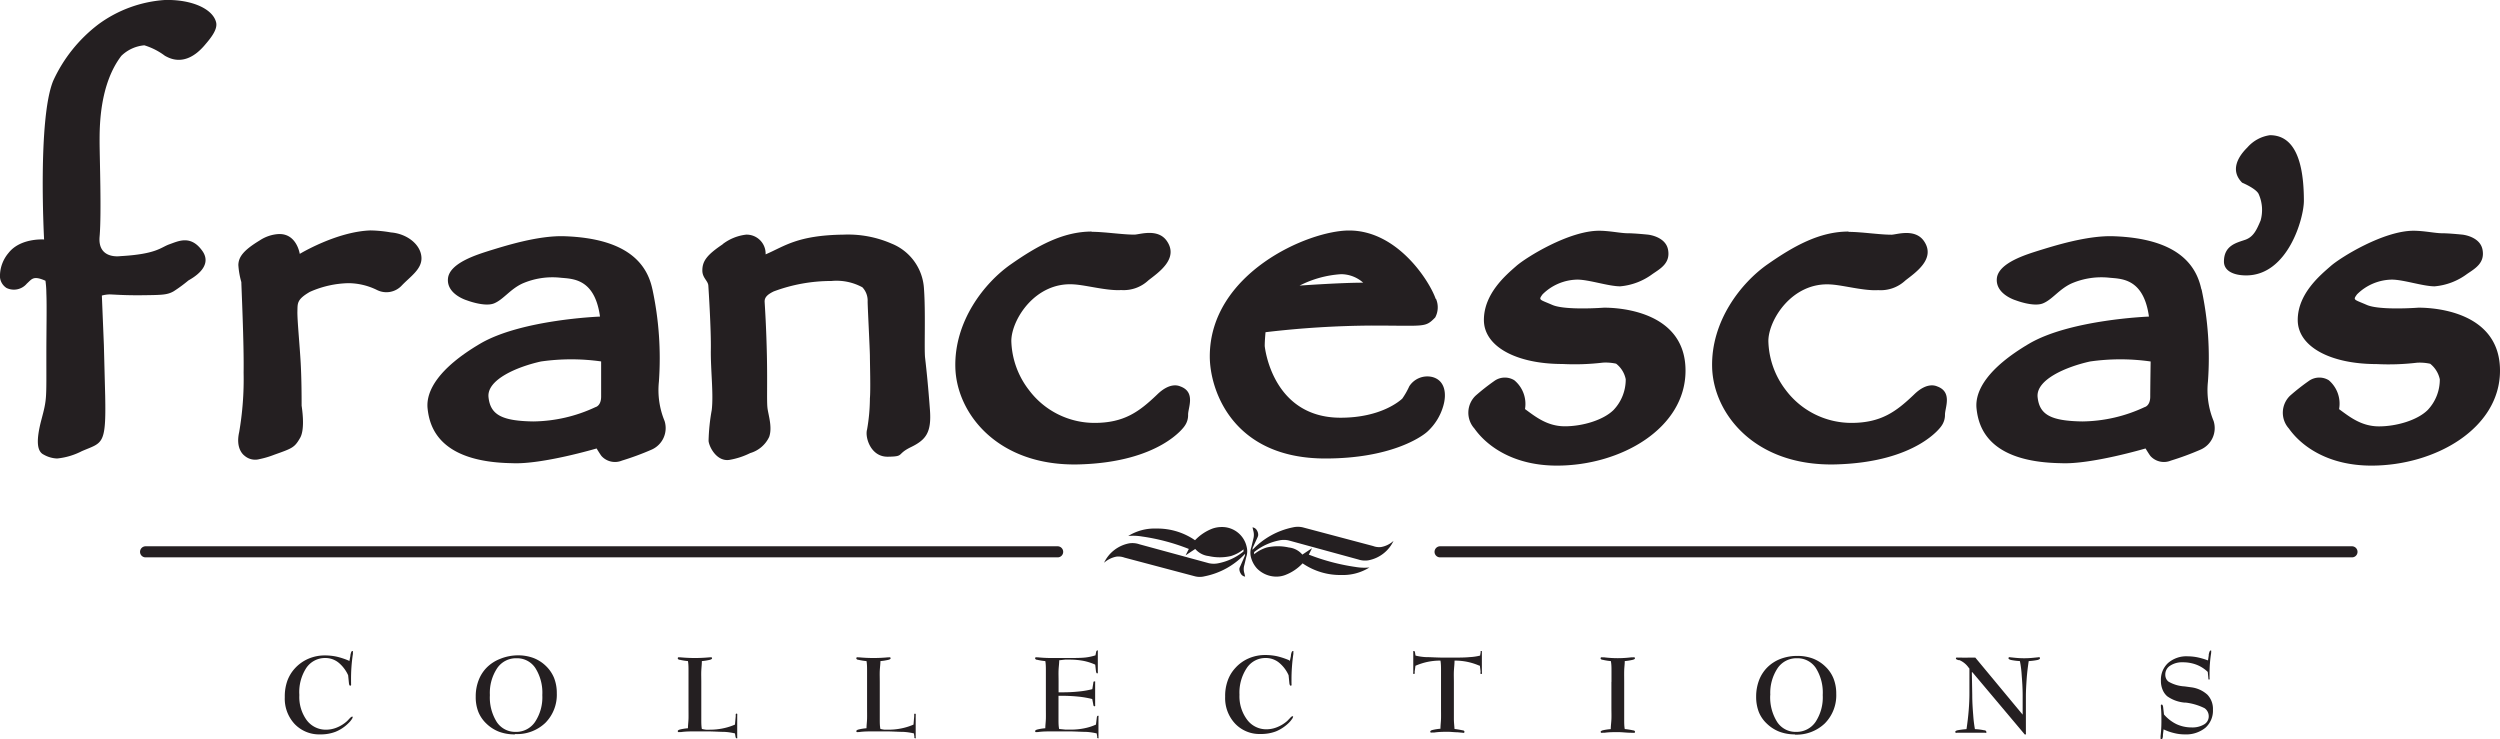 <?xml version="1.0" encoding="utf-8"?>
<svg xmlns="http://www.w3.org/2000/svg" id="Layer_1" data-name="Layer 1" viewBox="0 0 309 91.4">
  <path d="M25.25,5.64c-2.42,2.79-4.44,1.47-4.86,1.26a8.23,8.23,0,0,0-2.55-1.3A4.66,4.66,0,0,0,15,6.9c-2.72,3.56-2.69,8.81-2.69,10.63s.25,8.88,0,11.72,2.55,2.41,2.55,2.41c4.52-.25,5-1.09,6.09-1.47S23.57,29,25,31s-1.33,3.43-1.72,3.67A17.94,17.94,0,0,1,21.47,36c-.8.46-1.46.46-3.81.49s-3.67-.1-4.13-.1a4,4,0,0,0-.94.14l.25,6.12L13,48.9c.13,6.17-.33,5.77-2.86,6.85a8.5,8.5,0,0,1-3.08.92,3.61,3.61,0,0,1-1.68-.49c-.84-.42-.93-1.79-.25-4.35s.6-2.44.6-7.95c0-3.12.07-6,0-7.62a12,12,0,0,0-.11-1.56c-1.52-.67-1.67-.21-2.3.35a2.09,2.09,0,0,1-2.52.54A1.77,1.77,0,0,1,0,33.93a4.44,4.44,0,0,1,1.05-2.66c1.47-1.89,4.4-1.67,4.4-1.67S4.64,14.74,6.57,10a18.34,18.34,0,0,1,5.6-7,15.64,15.64,0,0,1,8.19-3c3.41-.09,6,1.14,6.36,2.8.18.87-.68,1.93-1.47,2.84Z" fill="#241f21"/>
  <path d="M32.16,29.68c-2.09,1.26-2.67,2.08-2.7,3.07a10,10,0,0,0,.37,2.12c0,.51.34,7.57.28,11.19a38.49,38.49,0,0,1-.55,7.36c-.45,2,.49,2.78.68,2.92a2,2,0,0,0,1.82.41,11.21,11.21,0,0,0,1.85-.55c2.27-.8,2.5-.9,3.18-2.07s.19-3.92.19-4c0-.89,0-3.11-.11-5.19s-.44-5.46-.41-6.45-.1-1.46,1.53-2.41A12.34,12.34,0,0,1,43.08,35a8.1,8.1,0,0,1,3.53.85,2.59,2.59,0,0,0,3-.51c1.09-1.16,2.58-2.07,2.48-3.55-.11-1.63-1.85-2.91-3.76-3.06a16.14,16.14,0,0,0-2.53-.25c-4.2.14-8.75,2.9-8.75,2.9s-.37-2.55-2.63-2.45a4.73,4.73,0,0,0-2.31.78Z" fill="#241f21"/>
  <path d="M80.64,35.75a40.72,40.72,0,0,1,.8,11.43,10,10,0,0,0,.7,4.85,2.91,2.91,0,0,1-1.59,3.54,33.89,33.89,0,0,1-3.68,1.36,2.25,2.25,0,0,1-2.52-.56c-.19-.24-.61-.94-.61-.94s-6.76,2-10.44,1.82c-9.1-.14-10.22-4.57-10.45-6.76s1.4-5,6.48-8,14.83-3.36,14.83-3.36c-.65-4.71-3.36-4.66-4.85-4.8a9.33,9.33,0,0,0-4.71.7c-1.54.7-2.38,2-3.54,2.47s-3.36-.38-3.36-.38-2.52-.74-2.33-2.7,3.78-3,5.17-3.45c1.63-.49,5.92-1.9,9.28-1.77,7.77.28,10.17,3.44,10.82,6.57Zm-6.29,8.93a26.42,26.42,0,0,0-7.49,0c-2.93.65-6.71,2.24-6.48,4.41s1.63,2.94,5.53,3a18.53,18.53,0,0,0,7.69-1.77s.7-.14.7-1.3,0-4.39,0-4.39Z" fill="#241f21"/>
  <path d="M272.11,35.75a40.3,40.3,0,0,1,.79,11.43,10,10,0,0,0,.7,4.85A2.9,2.9,0,0,1,272,55.57a34.72,34.72,0,0,1-3.68,1.36,2.25,2.25,0,0,1-2.52-.56c-.19-.24-.61-.94-.61-.94s-6.76,2-10.45,1.82c-9.09-.14-10.21-4.57-10.44-6.76s1.39-5,6.48-8,14.83-3.36,14.83-3.36c-.66-4.71-3.36-4.66-4.85-4.8a9.33,9.33,0,0,0-4.71.7c-1.54.7-2.38,2-3.55,2.47s-3.35-.38-3.35-.38-2.52-.74-2.34-2.7,3.78-3,5.18-3.45c1.62-.49,5.92-1.9,9.28-1.77,7.76.28,10.17,3.44,10.82,6.57Zm-6.29,8.93a26.42,26.42,0,0,0-7.49,0c-2.94.65-6.71,2.24-6.48,4.41s1.63,2.94,5.53,3a18.53,18.53,0,0,0,7.69-1.77s.7-.14.7-1.3.05-4.39.05-4.39Z" fill="#241f21"/>
  <path d="M89.33,30.19c-2,1.34-2.52,2.11-2.52,3.25,0,.91.7,1.26.74,1.86s.35,5.45.31,7.9.35,5.49.11,7.49a24.14,24.14,0,0,0-.39,3.81c.07.73,1,2.59,2.59,2.34A9.26,9.26,0,0,0,92.73,56a3.74,3.74,0,0,0,2.34-2c.42-1.19-.11-2.73-.21-3.57s0-2.87-.07-6.4-.25-6.16-.28-6.71.32-.91,1.12-1.3a20.32,20.32,0,0,1,7.13-1.29,6.68,6.68,0,0,1,3.83.78,2.4,2.4,0,0,1,.65,1.77c0,.63.28,6,.28,6.75s.1,4.2,0,5.21a22.77,22.77,0,0,1-.35,3.85c-.28.91.42,3.39,2.56,3.36s1-.28,2.87-1.19,2.55-1.82,2.34-4.62-.38-4.51-.6-6.43c-.12-1.13.08-5.64-.14-8.57a6.39,6.39,0,0,0-4-5.53A13.44,13.44,0,0,0,104.3,29c-5.75.07-7.33,1.44-9.67,2.44A2.35,2.35,0,0,0,92.24,29a5.84,5.84,0,0,0-2.91,1.17Z" fill="#241f21"/>
  <path d="M134.94,28.62c-3.57,0-6.75,1.78-10,4.05s-7,7-6.86,12.73,5.28,12.28,15.32,12,13-4.72,13-4.72a2.3,2.3,0,0,0,.45-1.44c0-.84.94-2.75-.91-3.46-.06,0-1.18-.72-2.93,1-2.2,2.1-4.06,3.49-7.73,3.49a10.12,10.12,0,0,1-8.1-4.06A10.34,10.34,0,0,1,125,42.15c0-2.6,2.93-7.33,7.73-7,1.58.1,4.09.81,5.84.7a4.46,4.46,0,0,0,3.36-1.19c1.19-.94,3.81-2.66,2.3-4.86-1.09-1.61-3.36-.82-4-.8-1.54,0-3.71-.35-5.32-.35Z" fill="#241f21"/>
  <path d="M228.47,28.62c-3.56,0-6.75,1.78-10,4.05s-7,7-6.85,12.73,5.28,12.28,15.32,12,13-4.72,13-4.72a2.34,2.34,0,0,0,.46-1.44c0-.84.93-2.75-.91-3.46-.06,0-1.19-.72-2.93,1-2.2,2.1-4.07,3.49-7.74,3.49a10.15,10.15,0,0,1-8.1-4.06,10.34,10.34,0,0,1-2.15-6.05c0-2.6,2.93-7.33,7.73-7,1.58.1,4.09.81,5.84.7a4.46,4.46,0,0,0,3.36-1.19c1.19-.94,3.81-2.66,2.31-4.86-1.1-1.61-3.37-.82-4-.8-1.54,0-3.71-.35-5.32-.35Z" fill="#241f21"/>
  <path d="M177.49,36.94a2.65,2.65,0,0,1-.1,2.3c-1.27,1.28-1.15,1-7.86,1a117.34,117.34,0,0,0-13.11.82s-.1,1-.1,1.71c0,0,.85,8.86,9.38,8.86,5,0,7.35-2.11,7.62-2.36a9.48,9.48,0,0,0,.87-1.53A2.65,2.65,0,0,1,177,46.59c1.62.4,1.83,2.09,1.39,3.58a6.86,6.86,0,0,1-2,3.21c-.77.68-4.57,3.29-12.58,3.29-11.47,0-14.28-8.47-14.28-12.62,0-10.26,12.14-15.56,17.22-15.56,6.05,0,10,6.38,10.7,8.45Zm-9-2a4.12,4.12,0,0,0-2.73-1.05,13.07,13.07,0,0,0-5.13,1.41s5-.36,7.86-.36Z" fill="#241f21"/>
  <path d="M197.64,28.52c-3.71,0-9,3.28-10.23,4.36s-4,3.39-4,6.67,4,5.44,9.72,5.44a29.69,29.69,0,0,0,5-.17,6.1,6.1,0,0,1,1.62.13,3.24,3.24,0,0,1,1.19,1.92,5.46,5.46,0,0,1-1.52,3.82c-1.28,1.25-3.84,2-6,2s-3.61-1.16-4.93-2.13A3.8,3.8,0,0,0,187.17,47a2.23,2.23,0,0,0-2.49.1,26.72,26.72,0,0,0-2.3,1.81,2.92,2.92,0,0,0-.14,4.06c1.6,2.26,4.93,4.58,10.19,4.58,7.92,0,15.9-4.61,15.9-11.74,0-7.95-9.64-7.78-10.11-7.78,0,0-4.74.36-6.35-.34s-1.74-.58-1.21-1.31a6.24,6.24,0,0,1,4.3-1.82c1.44,0,3.85.83,5.3.83a7.84,7.84,0,0,0,4-1.53c1-.68,2.22-1.35,1.91-3S203.68,29,203.68,29s-1.62-.17-2.5-.17-2.21-.31-3.54-.31Z" fill="#241f21"/>
  <path d="M298.31,28.52c-3.7,0-9,3.28-10.23,4.36S284,36.27,284,39.55,288,45,293.75,45a29.69,29.69,0,0,0,5-.17,6.1,6.1,0,0,1,1.62.13,3.34,3.34,0,0,1,1.19,1.92,5.46,5.46,0,0,1-1.52,3.82c-1.28,1.25-3.84,2-6,2s-3.61-1.16-4.93-2.13A3.8,3.8,0,0,0,287.84,47a2.23,2.23,0,0,0-2.49.1,26.72,26.72,0,0,0-2.3,1.81,2.92,2.92,0,0,0-.14,4.06c1.6,2.26,4.93,4.58,10.19,4.58,7.92,0,15.9-4.61,15.9-11.74,0-7.95-9.64-7.78-10.11-7.78,0,0-4.74.36-6.35-.34s-1.74-.58-1.21-1.31a6.24,6.24,0,0,1,4.3-1.82c1.44,0,3.85.83,5.3.83a7.84,7.84,0,0,0,4-1.53c1-.68,2.22-1.35,1.91-3S304.35,29,304.35,29s-1.62-.17-2.5-.17-2.21-.31-3.54-.31Z" fill="#241f21"/>
  <path d="M280.56,16.71a4.54,4.54,0,0,0-2.78,1.51c-.37.38-2.55,2.46-.65,4.36,0,0,1.8.75,2.06,1.45a4.81,4.81,0,0,1,.22,3.23c-.46,1.07-.84,2-1.88,2.37s-2.65.67-2.65,2.7c0,1.11,1.11,1.71,2.75,1.71,5.15,0,7.13-7.06,7.13-9.21,0-6.45-2-8.12-4.2-8.12Z" fill="#241f21"/>
  <path d="M161,69.63a5.75,5.75,0,0,1-2.17,1.45,3.1,3.1,0,0,1-1.14.19,3.38,3.38,0,0,1-2.32-1,3.27,3.27,0,0,1-.76-1.43,2.24,2.24,0,0,1,.06-1.23l.24-1a1.85,1.85,0,0,0,0-1l-.1-.43a.74.74,0,0,1,.57.42,1,1,0,0,1,.13.57,1.05,1.05,0,0,1-.09.27l-.53,1.15a.69.69,0,0,0-.08.37,9.44,9.44,0,0,1,5-2.78,2.74,2.74,0,0,1,1.21,0l8.7,2.31a2.06,2.06,0,0,0,1,.12,3.05,3.05,0,0,0,1.52-.76,4.32,4.32,0,0,1-3.08,2.4,2.65,2.65,0,0,1-1.28-.1l-8.59-2.35a2.75,2.75,0,0,0-1.21,0,7.15,7.15,0,0,0-3.07,1.44v.27a4.49,4.49,0,0,1,1.56-.84,6.13,6.13,0,0,1,2.73,0,2.51,2.51,0,0,1,1.67.88l1.2-.8-.4.8a26,26,0,0,0,5.8,1.53,6.36,6.36,0,0,0,1.69.06,6.15,6.15,0,0,1-3.45.93A8.21,8.21,0,0,1,161,69.63Z" fill="#241f21"/>
  <path d="M147.73,66.79a8.19,8.19,0,0,0-4.84-1.46,6.11,6.11,0,0,0-3.44.92,6.39,6.39,0,0,1,1.69.06,25.3,25.3,0,0,1,5.8,1.54l-.4.79,1.19-.79a2.58,2.58,0,0,0,1.67.88,6.13,6.13,0,0,0,2.73,0,4.59,4.59,0,0,0,1.57-.83v.26a7.11,7.11,0,0,1-3.07,1.45,2.79,2.79,0,0,1-1.22,0l-8.59-2.34a2.61,2.61,0,0,0-1.27-.11,4.34,4.34,0,0,0-3.09,2.4,3.22,3.22,0,0,1,1.52-.76,2.18,2.18,0,0,1,1,.12l8.71,2.31a2.43,2.43,0,0,0,1.2,0,9.33,9.33,0,0,0,5-2.78.69.69,0,0,1-.08.37L153.29,70a1.15,1.15,0,0,0-.1.27,1,1,0,0,0,.14.57.73.73,0,0,0,.57.43l-.1-.43a1.71,1.71,0,0,1,0-1l.24-1a2.19,2.19,0,0,0,.05-1.24A3.11,3.11,0,0,0,151,65.14a3.48,3.48,0,0,0-1.13.19,5.81,5.81,0,0,0-2.18,1.46Z" fill="#241f21"/>
  <path d="M178,67.52h112.7a.69.69,0,0,1,.69.69.68.68,0,0,1-.69.68H178a.68.68,0,0,1-.69-.68.69.69,0,0,1,.69-.69Z" fill="#241f21"/>
  <path d="M18,67.52H130.72a.69.69,0,0,1,.69.69.68.68,0,0,1-.69.68H18a.68.68,0,0,1-.69-.68.69.69,0,0,1,.69-.69Z" fill="#241f21"/>
  <path d="M267.42,90.15l-.08.66a.64.64,0,0,0,0,.09c0,.33-.11.5-.2.5a.11.11,0,0,1-.09-.05s0-.07,0-.13a2,2,0,0,1,0-.28,14.94,14.94,0,0,0,.1-1.73c0-.62,0-1.22-.06-1.78a1,1,0,0,1,0-.13.3.3,0,0,1,0-.15.13.13,0,0,1,.09-.07.14.14,0,0,1,.11.07.71.71,0,0,1,.07.22l.11.94A4.84,4.84,0,0,0,269,89.5a4.4,4.4,0,0,0,1.87.41,2.82,2.82,0,0,0,1.57-.38,1.15,1.15,0,0,0,.56-1,1.21,1.21,0,0,0-.52-1,7.14,7.14,0,0,0-2.33-.69l-.15,0a4.38,4.38,0,0,1-2.13-.78,2.12,2.12,0,0,1-.58-.83,2.75,2.75,0,0,1-.2-1.09,2.8,2.8,0,0,1,.89-2.2,3.45,3.45,0,0,1,2.43-.82,6.41,6.41,0,0,1,1.22.13,8.72,8.72,0,0,1,1.28.38L273,81s0-.06,0-.1c.07-.33.14-.49.22-.49a.09.09,0,0,1,.08,0,.3.3,0,0,1,0,.15l0,.14a16.12,16.12,0,0,0-.2,2.64s0,.13,0,.22,0,.18,0,.22a.39.39,0,0,1,0,.17.1.1,0,0,1-.09.06A.13.13,0,0,1,273,84a.49.49,0,0,1-.05-.23l-.07-.72a4.18,4.18,0,0,0-1.39-.89,4.66,4.66,0,0,0-1.69-.3,2.65,2.65,0,0,0-1.57.42,1.27,1.27,0,0,0-.6,1.1,1.16,1.16,0,0,0,.1.49,1,1,0,0,0,.3.38,4.41,4.41,0,0,0,2,.59l.8.11a3.65,3.65,0,0,1,2,.91,2.53,2.53,0,0,1,.69,1.84,2.83,2.83,0,0,1-.93,2.25,3.8,3.8,0,0,1-2.59.82,5.2,5.2,0,0,1-1.27-.16,6.41,6.41,0,0,1-1.31-.46Z" fill="#241f21"/>
  <path d="M243.72,83.08l.05,2.81c0,.92.06,1.76.12,2.51a15.73,15.73,0,0,0,.21,1.72,7,7,0,0,1,1.13.14c.19,0,.28.11.28.2a.16.16,0,0,1,0,.11.24.24,0,0,1-.15,0l-.59,0c-.38,0-.76,0-1.15,0s-.75,0-1.14,0l-.6,0a.24.24,0,0,1-.15,0,.14.14,0,0,1-.06-.11c0-.08.08-.14.24-.19a10.71,10.71,0,0,1,1.15-.15q.18-1.2.27-2.31c.06-.74.09-1.44.09-2.09V82.64l-.12-.15a2.65,2.65,0,0,0-1.12-.9l-.12,0c-.2-.06-.31-.12-.31-.19a.14.14,0,0,1,.06-.12.24.24,0,0,1,.15,0l.46,0a8.77,8.77,0,0,0,.88,0h.4l.45,0L250,88.33l0-2.39c0-.91-.06-1.75-.12-2.51a12.76,12.76,0,0,0-.22-1.72,7.56,7.56,0,0,1-1.11-.14c-.2-.06-.3-.12-.3-.21a.17.17,0,0,1,.05-.12.25.25,0,0,1,.16,0l.58.06a11,11,0,0,0,2.29,0l.6-.06a.25.25,0,0,1,.16,0,.13.13,0,0,1,.05.12c0,.09-.09.15-.29.21a7.37,7.37,0,0,1-1.1.14c-.12.78-.21,1.55-.26,2.29s-.09,1.43-.09,2.09v3.55q0,.45,0,.87a.24.24,0,0,0,0,.07.3.3,0,0,1,0,.16.08.08,0,0,1-.08.05h-.05l-.06-.07-6.42-7.63Z" fill="#241f21"/>
  <path d="M221.88,90.77a5.41,5.41,0,0,1-1.94-.33,4.65,4.65,0,0,1-1.56-1,4,4,0,0,1-1-1.46,5.25,5.25,0,0,1-.32-1.88,5.67,5.67,0,0,1,.35-2,4.53,4.53,0,0,1,1-1.58,4.67,4.67,0,0,1,1.66-1.08,5.79,5.79,0,0,1,2.08-.37,5.43,5.43,0,0,1,1.93.33,4.54,4.54,0,0,1,1.55,1,4.16,4.16,0,0,1,1,1.48,5.06,5.06,0,0,1,.33,1.87,4.92,4.92,0,0,1-1.41,3.66,5.06,5.06,0,0,1-3.72,1.39Zm-3.08-4.86a5.7,5.7,0,0,0,.86,3.33A2.71,2.71,0,0,0,222,90.46a2.83,2.83,0,0,0,2.4-1.23,5.51,5.51,0,0,0,.89-3.32,5.71,5.71,0,0,0-.85-3.34,2.71,2.71,0,0,0-2.34-1.21,2.81,2.81,0,0,0-2.39,1.23,5.51,5.51,0,0,0-.9,3.32Z" fill="#241f21"/>
  <path d="M199.18,84.28c0-.5,0-1,0-1.38s0-.82-.08-1.19a6.19,6.19,0,0,1-1-.16c-.18,0-.27-.11-.27-.19a.14.14,0,0,1,.07-.11.25.25,0,0,1,.16,0l.24,0a13.66,13.66,0,0,0,3.3,0l.26,0a.28.28,0,0,1,.16,0,.13.13,0,0,1,.06.11c0,.08-.09.14-.26.19a6.6,6.6,0,0,1-1,.16c0,.37-.06.77-.07,1.19s0,.88,0,1.38v3.25c0,.51,0,1,0,1.4s0,.82.07,1.18a8.7,8.7,0,0,1,1.06.17c.14,0,.21.1.21.18a.14.14,0,0,1-.06.11.27.27,0,0,1-.16,0,1.62,1.62,0,0,1-.26,0c-.57,0-1.12-.08-1.64-.08s-1.09,0-1.65.08l-.25,0a.25.25,0,0,1-.16,0,.15.15,0,0,1-.07-.11c0-.08.09-.14.25-.19a6.32,6.32,0,0,1,1-.15c0-.38.06-.78.08-1.21s0-.88,0-1.38V84.28Z" fill="#241f21"/>
  <path d="M182.88,82.29a7.85,7.85,0,0,0-1.49-.48,7.71,7.71,0,0,0-1.61-.16c0,.43-.06.87-.08,1.31s0,.88,0,1.32v3.25c0,.45,0,.88,0,1.31s.05.85.08,1.26a10.42,10.42,0,0,1,1,.17c.16,0,.23.11.23.19a.14.14,0,0,1-.06.11.21.21,0,0,1-.15,0l-.63-.06c-.41,0-.82-.06-1.23-.06s-1.08,0-1.66.09l-.29,0a.25.25,0,0,1-.16,0,.16.16,0,0,1-.05-.11c0-.08.08-.15.26-.2a6.63,6.63,0,0,1,1-.16c0-.42.06-.84.07-1.27s0-.86,0-1.3V84.28c0-.49,0-1,0-1.39s0-.85-.07-1.24a7.62,7.62,0,0,0-1.6.16,7.85,7.85,0,0,0-1.49.48l-.1.75a.64.64,0,0,1,0,.21.11.11,0,0,1-.1.06.07.07,0,0,1-.07-.06.62.62,0,0,1,0-.18s0-.15,0-.38,0-.44,0-.65,0-.58,0-.9,0-.49,0-.53a.23.23,0,0,1,0-.13.08.08,0,0,1,.08,0s0,0,.07,0a.26.26,0,0,1,.06.14l.07.41a6.51,6.51,0,0,0,1.3.19c.6,0,1.32.06,2.15.06h1.08c.83,0,1.54,0,2.14-.06a6.63,6.63,0,0,0,1.31-.19l.07-.4a.37.37,0,0,1,0-.15.09.09,0,0,1,.08,0,.07.07,0,0,1,.07,0,.23.23,0,0,1,0,.13s0,.2,0,.52,0,.62,0,.91,0,.42,0,.65,0,.35,0,.38a.44.44,0,0,1,0,.18s0,.06-.06.06-.08,0-.1,0A1,1,0,0,1,183,83l-.09-.75Z" fill="#241f21"/>
  <path d="M159.42,81.72l.14-.65a.58.58,0,0,1,0-.1c.06-.33.13-.49.21-.49a.11.11,0,0,1,.09,0,.18.18,0,0,1,0,.13s0,.09,0,.21a21.88,21.88,0,0,0-.23,3.27,1.79,1.79,0,0,0,0,.21v.21a.4.4,0,0,1,0,.17s0,.07-.08.07a.11.11,0,0,1-.11-.06.56.56,0,0,1-.07-.23l-.1-1a4.21,4.21,0,0,0-1.21-1.58,2.57,2.57,0,0,0-1.6-.55,2.76,2.76,0,0,0-2.36,1.24,5.47,5.47,0,0,0-.9,3.3,4.81,4.81,0,0,0,.94,3.08,2.93,2.93,0,0,0,2.4,1.19,3.51,3.51,0,0,0,1.33-.27,4.27,4.27,0,0,0,1.22-.75l.35-.36c.14-.16.24-.23.3-.23l.08,0a.1.1,0,0,1,0,.08.7.7,0,0,1-.15.29,2.83,2.83,0,0,1-.36.43,5,5,0,0,1-1.58,1.06,5.08,5.08,0,0,1-1.9.33,4.15,4.15,0,0,1-3.17-1.28,4.6,4.6,0,0,1-1.23-3.33,5.54,5.54,0,0,1,.32-2,4.47,4.47,0,0,1,.93-1.54,4.72,4.72,0,0,1,1.67-1.2,5.1,5.1,0,0,1,2.07-.41,6.92,6.92,0,0,1,1.42.15,9.14,9.14,0,0,1,1.53.51Z" fill="#241f21"/>
  <path d="M130.91,90.1l.79.08.75,0a8.09,8.09,0,0,0,1.56-.16,6.64,6.64,0,0,0,1.45-.46l.1-.82a.64.64,0,0,1,.05-.21.1.1,0,0,1,.09-.06.08.08,0,0,1,.07,0,.53.53,0,0,1,0,.21s0,.14,0,.36,0,.45,0,.65,0,.6,0,.91,0,.5,0,.52a.21.21,0,0,1,0,.13.08.08,0,0,1-.08,0s0,0-.07-.05a.72.72,0,0,1,0-.14l-.07-.41a7.5,7.5,0,0,0-1.31-.19c-.6,0-1.32-.06-2.14-.06h-2c-.63,0-1.23,0-1.79.08h-.14a.29.29,0,0,1-.17,0,.14.14,0,0,1-.06-.11c0-.08.09-.15.26-.2a6.6,6.6,0,0,1,1-.16c0-.37.06-.77.07-1.19s0-.88,0-1.38V84.28c0-.5,0-1,0-1.38s0-.82-.07-1.19a6.6,6.6,0,0,1-1-.16c-.17,0-.26-.11-.26-.19a.13.13,0,0,1,.06-.11.29.29,0,0,1,.17,0h.15a16.38,16.38,0,0,0,1.74.08H132c.83,0,1.55,0,2.14-.06A6.51,6.51,0,0,0,135.4,81l.08-.4a.38.38,0,0,1,.05-.14s.05-.06.08-.06a.08.08,0,0,1,.08,0,.24.24,0,0,1,0,.13s0,.2,0,.52,0,.62,0,.91,0,.42,0,.65,0,.35,0,.38a.62.62,0,0,1,0,.18.07.07,0,0,1-.07.06.11.11,0,0,1-.1-.06.9.9,0,0,1-.06-.22l-.09-.8a6.66,6.66,0,0,0-1.47-.47,9.13,9.13,0,0,0-1.68-.15l-.58,0-.72.08c0,.37-.06.77-.08,1.19s0,.88,0,1.38v1.39h.42a19,19,0,0,0,2.08-.1,10.49,10.49,0,0,0,1.67-.29l.12-.75a.39.39,0,0,1,.06-.2.1.1,0,0,1,.08,0,.11.11,0,0,1,.09,0,.25.25,0,0,1,0,.13s0,.18,0,.49,0,.6,0,.89,0,.59,0,.9,0,.46,0,.48a.25.25,0,0,1,0,.13.11.11,0,0,1-.18,0,.44.44,0,0,1-.05-.18L135,86.4a11.86,11.86,0,0,0-1.73-.3,20.9,20.9,0,0,0-2.2-.1h-.24v1.53c0,.5,0,1,0,1.39s0,.81.08,1.18Z" fill="#241f21"/>
  <path d="M108.84,90.1a3.86,3.86,0,0,0,.49.09l.47,0a7.85,7.85,0,0,0,1.61-.16,7.29,7.29,0,0,0,1.5-.47l.09-1.08a.81.81,0,0,1,0-.21.13.13,0,0,1,.11-.07s0,0,.07.06a.56.56,0,0,1,0,.2,1.13,1.13,0,0,1,0,.14c0,.35,0,.69,0,1s0,.68,0,1l0,.52a.21.21,0,0,1,0,.13.08.08,0,0,1-.08,0,.1.1,0,0,1-.08-.05.38.38,0,0,1,0-.14l-.06-.41a7.5,7.5,0,0,0-1.31-.19c-.6,0-1.31-.06-2.14-.06H108c-.63,0-1.22,0-1.79.08h-.14a.29.29,0,0,1-.17,0,.14.14,0,0,1-.06-.11c0-.08.09-.15.26-.2a6.6,6.6,0,0,1,1-.16c0-.37.06-.77.07-1.19s0-.88,0-1.38V84.28c0-.5,0-1,0-1.38s0-.82-.07-1.19a6.6,6.6,0,0,1-1-.16c-.17,0-.26-.11-.26-.19a.13.13,0,0,1,.06-.11.29.29,0,0,1,.17,0h.15a19.07,19.07,0,0,0,3.49,0h.16a.25.25,0,0,1,.15,0,.13.13,0,0,1,.06.11c0,.08-.08.14-.26.19a6.4,6.4,0,0,1-1,.16c0,.37-.06.77-.08,1.19s0,.88,0,1.38v3.25c0,.5,0,1,0,1.39s0,.81.08,1.18Z" fill="#241f21"/>
  <path d="M86.76,90.1a4.37,4.37,0,0,0,.5.09,3.87,3.87,0,0,0,.48,0,7.82,7.82,0,0,0,1.6-.16,7.29,7.29,0,0,0,1.5-.47l.1-1.08a.56.56,0,0,1,0-.21.13.13,0,0,1,.11-.07.07.07,0,0,1,.07.06.56.56,0,0,1,0,.2,1.13,1.13,0,0,1,0,.14c0,.35,0,.69,0,1s0,.68,0,1l0,.52a.21.21,0,0,1,0,.13.08.08,0,0,1-.08,0,.1.1,0,0,1-.08-.05.38.38,0,0,1-.05-.14l-.07-.41a7.2,7.2,0,0,0-1.3-.19c-.6,0-1.31-.06-2.14-.06H86c-.63,0-1.22,0-1.79.08H84a.29.29,0,0,1-.17,0,.14.14,0,0,1-.06-.11c0-.08.09-.15.26-.2a6.6,6.6,0,0,1,1-.16c0-.37.06-.77.07-1.19s0-.88,0-1.38V84.28c0-.5,0-1,0-1.38s0-.82-.07-1.19a6.6,6.6,0,0,1-1-.16c-.17,0-.26-.11-.26-.19a.13.13,0,0,1,.06-.11.29.29,0,0,1,.17,0h.15a19.07,19.07,0,0,0,3.49,0h.15a.25.25,0,0,1,.16,0,.13.13,0,0,1,.06.11c0,.08-.09.14-.26.19a6.38,6.38,0,0,1-1,.16c0,.37-.05.77-.07,1.19s0,.88,0,1.38v3.25c0,.5,0,1,0,1.39s0,.81.07,1.18Z" fill="#241f21"/>
  <path d="M63.62,90.77a5.45,5.45,0,0,1-1.94-.33,4.65,4.65,0,0,1-1.56-1,4.13,4.13,0,0,1-1-1.46,5,5,0,0,1-.32-1.88,5.46,5.46,0,0,1,.35-2,4.5,4.5,0,0,1,1-1.58,4.76,4.76,0,0,1,1.66-1.08A5.83,5.83,0,0,1,64,81a5.45,5.45,0,0,1,1.94.33,4.54,4.54,0,0,1,1.55,1,4.3,4.3,0,0,1,1,1.48,5.06,5.06,0,0,1,.33,1.87,4.92,4.92,0,0,1-1.41,3.66,5.06,5.06,0,0,1-3.73,1.39Zm-3.07-4.86a5.7,5.7,0,0,0,.85,3.33,2.73,2.73,0,0,0,2.34,1.22,2.8,2.8,0,0,0,2.39-1.23,5.51,5.51,0,0,0,.9-3.32,5.71,5.71,0,0,0-.86-3.34,2.7,2.7,0,0,0-2.33-1.21,2.8,2.8,0,0,0-2.39,1.23,5.51,5.51,0,0,0-.9,3.32Z" fill="#241f21"/>
  <path d="M43.18,81.72l.13-.65a.87.87,0,0,0,0-.1c.07-.33.13-.49.21-.49a.12.12,0,0,1,.1,0,.25.25,0,0,1,0,.13s0,.09,0,.21a20.62,20.62,0,0,0-.23,3.27v.21a1.79,1.79,0,0,1,0,.21.4.4,0,0,1,0,.17.11.11,0,0,1-.09.07.13.13,0,0,1-.11-.06.88.88,0,0,1-.06-.23l-.1-1a4.31,4.31,0,0,0-1.21-1.58,2.59,2.59,0,0,0-1.6-.55,2.79,2.79,0,0,0-2.37,1.24A5.47,5.47,0,0,0,37,85.9,4.87,4.87,0,0,0,37.9,89a2.94,2.94,0,0,0,2.41,1.19,3.55,3.55,0,0,0,1.33-.27,4.22,4.22,0,0,0,1.21-.75c.1-.09.21-.21.35-.36s.25-.23.31-.23l.08,0a.15.15,0,0,1,0,.08.7.7,0,0,1-.15.29,2.42,2.42,0,0,1-.37.43,4.77,4.77,0,0,1-1.58,1.06,5,5,0,0,1-1.89.33,4.19,4.19,0,0,1-3.18-1.28,4.59,4.59,0,0,1-1.22-3.33,5.78,5.78,0,0,1,.31-2,4.63,4.63,0,0,1,.93-1.54,4.85,4.85,0,0,1,1.68-1.2,5.1,5.1,0,0,1,2.07-.41,6.9,6.9,0,0,1,1.41.15,8.94,8.94,0,0,1,1.54.51Z" fill="#241f21"/>
</svg>